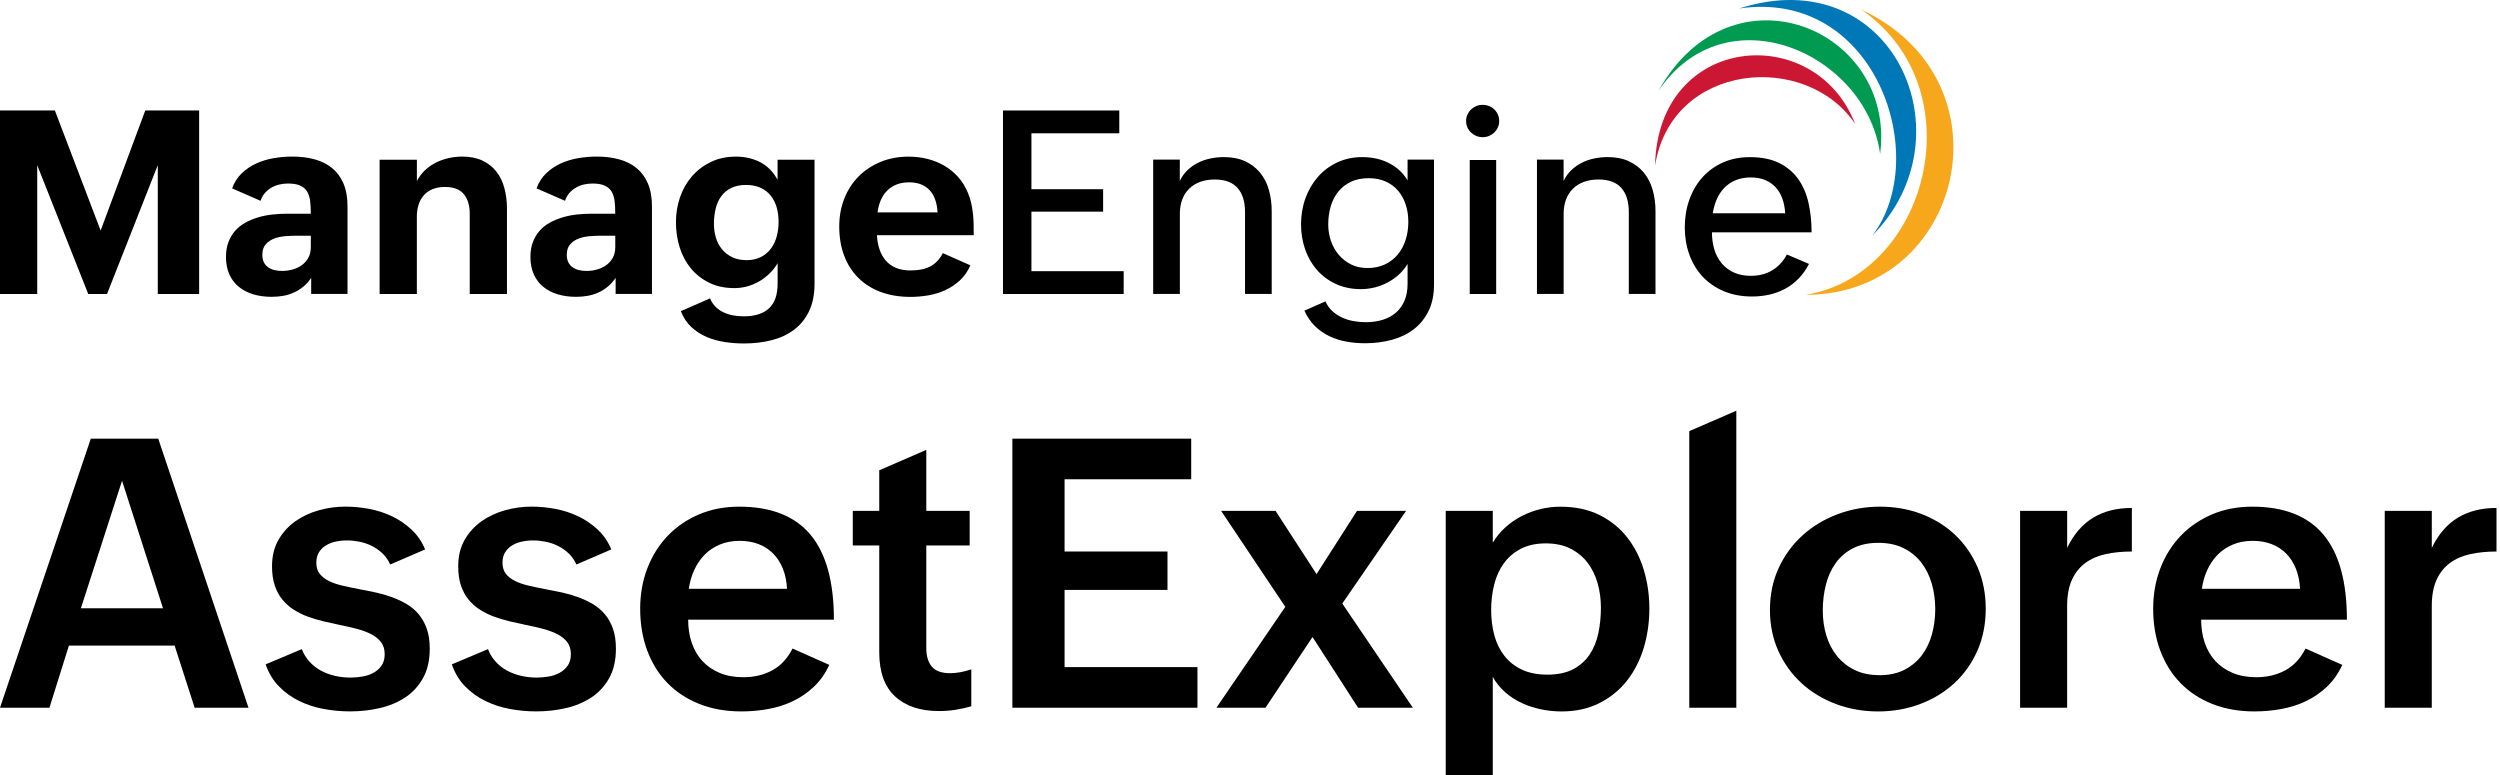 <svg width="645" height="200" viewBox="0 0 645 200" fill="none" xmlns="http://www.w3.org/2000/svg">
<g clip-path="url(#clip0_718_62)">
<path fill-rule="evenodd" clip-rule="evenodd" d="M480.257 2.498C509.879 23.095 497.518 70.894 465.86 76.062C506.517 76.094 519.717 20.969 480.257 2.498Z" fill="#F6A71C"/>
<path fill-rule="evenodd" clip-rule="evenodd" d="M448.708 2.19C484.03 -3.01 498.511 40.619 483.056 60.787C508.63 35.015 488.167 -10.504 448.708 2.19Z" fill="#0078B7"/>
<path fill-rule="evenodd" clip-rule="evenodd" d="M427.854 23.48C445.269 -2.312 481.449 13.649 485.074 39.716C489.23 7.5 446.761 -10.356 427.854 23.48Z" fill="#009B50"/>
<path fill-rule="evenodd" clip-rule="evenodd" d="M427.002 42.764C431.236 15.992 466.077 13.187 478.631 31.991C468.37 5.348 427.681 8.608 427.002 42.764Z" fill="#CB1733"/>
<path d="M0 28.507H14.161L25.965 59.487L37.474 28.507H51.379V75.851H40.708V42.611L27.611 75.851H22.762L9.601 42.611V75.851H0V28.507Z" fill="black"/>
<path d="M80.296 71.675C79.694 72.578 79.009 73.347 78.24 73.968C77.471 74.596 76.658 75.102 75.8 75.486C74.935 75.877 74.026 76.152 73.065 76.325C72.104 76.498 71.112 76.581 70.074 76.581C68.39 76.581 66.833 76.37 65.398 75.954C63.964 75.531 62.721 74.897 61.665 74.045C60.608 73.193 59.782 72.124 59.192 70.83C58.603 69.536 58.302 68.025 58.302 66.302C58.302 64.835 58.52 63.541 58.949 62.42C59.378 61.3 59.967 60.326 60.71 59.493C61.453 58.661 62.331 57.975 63.349 57.425C64.361 56.874 65.443 56.425 66.596 56.08C67.749 55.734 68.96 55.49 70.215 55.349C71.47 55.209 72.732 55.138 73.981 55.138H80.187C80.187 53.972 80.136 52.909 80.027 51.955C79.918 50.994 79.668 50.175 79.284 49.496C78.9 48.817 78.311 48.291 77.523 47.914C76.735 47.536 75.665 47.35 74.308 47.35C73.552 47.35 72.809 47.433 72.079 47.606C71.342 47.779 70.663 48.048 70.023 48.413C69.389 48.778 68.825 49.246 68.338 49.803C67.852 50.367 67.48 51.033 67.224 51.808L59.884 48.605C60.441 47.055 61.28 45.749 62.388 44.692C63.496 43.635 64.752 42.79 66.154 42.156C67.557 41.522 69.062 41.067 70.663 40.798C72.271 40.529 73.846 40.395 75.403 40.395C77.491 40.395 79.412 40.632 81.16 41.105C82.909 41.579 84.408 42.329 85.669 43.353C86.931 44.378 87.911 45.704 88.609 47.331C89.307 48.958 89.66 50.937 89.66 53.262V75.832H80.283V71.662L80.296 71.675ZM76.511 60.813C75.646 60.813 74.705 60.851 73.68 60.928C72.655 61.005 71.701 61.203 70.817 61.524C69.933 61.844 69.19 62.337 68.588 62.997C67.986 63.657 67.685 64.566 67.685 65.732C67.685 66.507 67.82 67.16 68.088 67.685C68.358 68.217 68.723 68.639 69.19 68.966C69.651 69.286 70.196 69.53 70.804 69.677C71.419 69.831 72.072 69.901 72.758 69.901C73.706 69.901 74.621 69.779 75.505 69.53C76.389 69.28 77.183 68.902 77.881 68.396C78.579 67.89 79.143 67.249 79.566 66.475C79.989 65.7 80.193 64.784 80.193 63.727V60.819H76.504L76.511 60.813Z" fill="black"/>
<path d="M97.947 41.214H107.554V46.709C108.118 45.633 108.816 44.698 109.655 43.911C110.494 43.123 111.429 42.47 112.454 41.957C113.479 41.438 114.574 41.054 115.733 40.792C116.899 40.535 118.071 40.401 119.256 40.401C121.28 40.401 123.022 40.747 124.476 41.438C125.929 42.13 127.127 43.072 128.062 44.269C128.997 45.467 129.689 46.882 130.131 48.522C130.573 50.162 130.797 51.917 130.797 53.793V75.845H121.19V55.183C121.19 53.025 120.684 51.327 119.672 50.091C118.66 48.855 117.033 48.234 114.792 48.234C113.607 48.234 112.563 48.42 111.653 48.785C110.744 49.15 109.995 49.669 109.392 50.335C108.79 51.001 108.329 51.808 108.015 52.743C107.702 53.678 107.548 54.722 107.548 55.862V75.845H97.941V41.214H97.947Z" fill="black"/>
<path d="M158.843 71.675C158.241 72.578 157.556 73.347 156.787 73.968C156.019 74.596 155.205 75.102 154.347 75.486C153.483 75.877 152.573 76.152 151.612 76.325C150.652 76.498 149.659 76.581 148.621 76.581C146.937 76.581 145.381 76.37 143.946 75.954C142.511 75.531 141.269 74.897 140.212 74.045C139.155 73.193 138.329 72.124 137.74 70.83C137.151 69.536 136.849 68.025 136.849 66.302C136.849 64.835 137.067 63.541 137.496 62.42C137.925 61.3 138.515 60.326 139.258 59.493C140.001 58.661 140.878 57.975 141.896 57.425C142.908 56.874 143.991 56.425 145.144 56.08C146.296 55.734 147.507 55.49 148.762 55.349C150.018 55.209 151.279 55.138 152.528 55.138H158.734C158.734 53.972 158.683 52.909 158.574 51.955C158.465 50.994 158.216 50.175 157.831 49.496C157.447 48.817 156.858 48.291 156.07 47.914C155.282 47.536 154.213 47.35 152.855 47.35C152.099 47.35 151.356 47.433 150.626 47.606C149.889 47.779 149.211 48.048 148.57 48.413C147.936 48.778 147.372 49.246 146.886 49.803C146.399 50.367 146.027 51.033 145.771 51.808L138.431 48.605C138.989 47.055 139.828 45.749 140.936 44.692C142.044 43.635 143.299 42.79 144.702 42.156C146.104 41.522 147.609 41.067 149.211 40.798C150.818 40.529 152.394 40.395 153.95 40.395C156.038 40.395 157.959 40.632 159.708 41.105C161.456 41.579 162.955 42.329 164.217 43.353C165.479 44.378 166.458 45.704 167.157 47.331C167.855 48.958 168.207 50.937 168.207 53.262V75.832H158.83V71.662L158.843 71.675ZM155.058 60.813C154.193 60.813 153.252 60.851 152.227 60.928C151.202 61.005 150.248 61.203 149.364 61.524C148.48 61.844 147.737 62.337 147.135 62.997C146.533 63.657 146.232 64.566 146.232 65.732C146.232 66.507 146.367 67.16 146.636 67.685C146.905 68.217 147.27 68.639 147.738 68.966C148.199 69.286 148.743 69.53 149.351 69.677C149.966 69.831 150.62 69.901 151.305 69.901C152.253 69.901 153.169 69.779 154.053 69.53C154.936 69.28 155.731 68.902 156.429 68.396C157.127 67.89 157.69 67.249 158.113 66.475C158.536 65.7 158.741 64.784 158.741 63.727V60.819H155.052L155.058 60.813Z" fill="black"/>
<path d="M183.194 76.985C183.559 77.868 184.052 78.605 184.667 79.201C185.282 79.796 185.974 80.27 186.755 80.623C187.536 80.975 188.363 81.231 189.246 81.385C190.13 81.538 191.027 81.609 191.93 81.609C194.755 81.609 196.913 80.924 198.399 79.553C199.885 78.182 200.628 76.043 200.628 73.135V67.896C200.064 68.864 199.385 69.747 198.572 70.535C197.765 71.323 196.874 72.002 195.901 72.572C194.934 73.142 193.903 73.577 192.814 73.878C191.725 74.179 190.617 74.333 189.496 74.333C187.037 74.333 184.872 73.878 182.995 72.956C181.119 72.034 179.543 70.804 178.256 69.254C176.975 67.704 176.008 65.898 175.361 63.836C174.714 61.78 174.394 59.602 174.394 57.322C174.394 55.042 174.746 52.941 175.444 50.905C176.142 48.868 177.161 47.075 178.499 45.518C179.838 43.968 181.465 42.726 183.38 41.797C185.301 40.868 187.466 40.407 189.881 40.407C192.122 40.407 194.178 40.868 196.042 41.797C197.906 42.726 199.43 44.257 200.615 46.389V41.214H210.151V73.129C210.151 75.954 209.677 78.349 208.73 80.309C207.782 82.269 206.482 83.863 204.836 85.093C203.19 86.323 201.255 87.213 199.046 87.777C196.836 88.34 194.46 88.616 191.917 88.616C190.303 88.616 188.664 88.494 187.005 88.244C185.346 87.994 183.783 87.559 182.317 86.938C180.85 86.31 179.537 85.458 178.371 84.382C177.206 83.306 176.303 81.936 175.656 80.277L183.188 76.978L183.194 76.985ZM192.571 67.121C193.992 67.121 195.228 66.859 196.272 66.327C197.316 65.802 198.181 65.085 198.86 64.195C199.539 63.298 200.045 62.254 200.378 61.056C200.711 59.858 200.877 58.597 200.877 57.258C200.877 55.92 200.711 54.645 200.378 53.492C200.045 52.339 199.532 51.334 198.841 50.469C198.149 49.605 197.278 48.932 196.221 48.445C195.164 47.959 193.915 47.715 192.468 47.715C191.021 47.715 189.676 47.978 188.619 48.509C187.562 49.041 186.704 49.758 186.05 50.674C185.391 51.59 184.917 52.66 184.629 53.877C184.34 55.093 184.193 56.394 184.193 57.77C184.193 59.019 184.366 60.211 184.712 61.344C185.058 62.478 185.577 63.471 186.281 64.316C186.979 65.168 187.857 65.847 188.901 66.353C189.945 66.859 191.168 67.115 192.571 67.115V67.121Z" fill="black"/>
<path d="M250.354 68.447C249.688 69.997 248.785 71.297 247.651 72.341C246.517 73.385 245.256 74.231 243.866 74.865C242.476 75.499 241.009 75.947 239.466 76.21C237.922 76.466 236.411 76.6 234.925 76.6C232.056 76.6 229.487 76.171 227.214 75.326C224.94 74.474 223.012 73.257 221.424 71.669C219.842 70.087 218.625 68.178 217.786 65.943C216.947 63.714 216.524 61.203 216.524 58.424C216.524 55.836 216.96 53.441 217.831 51.231C218.702 49.022 219.931 47.119 221.52 45.525C223.102 43.93 224.991 42.681 227.182 41.772C229.372 40.868 231.78 40.414 234.406 40.414C236.091 40.414 237.711 40.606 239.274 40.996C240.836 41.387 242.29 41.97 243.642 42.758C244.987 43.546 246.184 44.526 247.228 45.698C248.272 46.87 249.118 48.26 249.765 49.854C250.13 50.738 250.412 51.635 250.604 52.538C250.796 53.441 250.943 54.35 251.039 55.253C251.135 56.157 251.186 57.066 251.199 57.969C251.212 58.872 251.218 59.782 251.218 60.685H226.253C226.317 62.023 226.541 63.246 226.919 64.355C227.297 65.463 227.835 66.423 228.533 67.23C229.231 68.037 230.109 68.665 231.153 69.107C232.197 69.549 233.433 69.773 234.854 69.773C235.802 69.773 236.686 69.703 237.506 69.562C238.326 69.421 239.088 69.184 239.786 68.851C240.484 68.518 241.131 68.056 241.708 67.474C242.29 66.891 242.809 66.167 243.257 65.309L250.341 68.447H250.354ZM241.887 54.799C241.823 53.614 241.631 52.538 241.304 51.584C240.977 50.629 240.516 49.809 239.914 49.143C239.312 48.477 238.569 47.958 237.685 47.593C236.801 47.228 235.758 47.043 234.547 47.043C233.337 47.043 232.196 47.235 231.249 47.625C230.301 48.016 229.494 48.554 228.821 49.239C228.155 49.931 227.617 50.751 227.22 51.699C226.823 52.647 226.548 53.684 226.394 54.805H241.88L241.887 54.799Z" fill="black"/>
<path d="M258.763 28.507H288.776V34.393H266.109V48.817H284.606V54.606H266.109V69.965H289.909V75.851H258.77V28.507H258.763Z" fill="black"/>
<path d="M297.505 41.182H304.39V46.678C304.909 45.602 305.569 44.673 306.382 43.898C307.189 43.123 308.092 42.489 309.085 41.989C310.078 41.496 311.141 41.125 312.287 40.888C313.427 40.651 314.58 40.529 315.746 40.529C317.86 40.529 319.685 40.888 321.228 41.599C322.772 42.31 324.053 43.283 325.078 44.526C326.102 45.768 326.865 47.235 327.358 48.938C327.851 50.642 328.101 52.493 328.101 54.498V75.838H321.216V54.69C321.216 52.019 320.575 49.95 319.294 48.496C318.013 47.043 316.047 46.312 313.395 46.312C311.993 46.312 310.738 46.517 309.629 46.927C308.521 47.337 307.574 47.926 306.799 48.689C306.024 49.457 305.428 50.38 305.018 51.468C304.608 52.557 304.403 53.78 304.403 55.138V75.832H297.518V41.163L297.505 41.182Z" fill="black"/>
<path d="M341.967 77.76C342.422 78.772 343.024 79.617 343.779 80.296C344.535 80.975 345.374 81.526 346.303 81.948C347.232 82.371 348.218 82.672 349.262 82.851C350.306 83.031 351.337 83.127 352.349 83.127C353.944 83.127 355.404 82.922 356.73 82.512C358.056 82.102 359.196 81.487 360.143 80.667C361.091 79.848 361.828 78.816 362.36 77.58C362.891 76.344 363.154 74.877 363.154 73.2V68.088C362.552 69.1 361.809 70.01 360.925 70.823C360.041 71.63 359.067 72.316 358.017 72.879C356.96 73.443 355.846 73.866 354.667 74.16C353.495 74.448 352.323 74.596 351.158 74.596C348.724 74.596 346.546 74.147 344.625 73.251C342.703 72.354 341.083 71.15 339.757 69.626C338.431 68.101 337.42 66.334 336.715 64.303C336.017 62.279 335.665 60.134 335.665 57.867C335.665 55.599 336.043 53.262 336.798 51.174C337.554 49.086 338.617 47.248 340.001 45.659C341.378 44.077 343.043 42.822 344.996 41.906C346.95 40.99 349.121 40.529 351.51 40.529C352.676 40.529 353.822 40.651 354.956 40.888C356.089 41.125 357.159 41.49 358.171 41.989C359.183 42.483 360.118 43.11 360.97 43.866C361.821 44.622 362.552 45.512 363.154 46.55V41.182H369.975V73.392C369.975 76.024 369.514 78.291 368.585 80.2C367.656 82.109 366.388 83.684 364.787 84.92C363.179 86.163 361.296 87.079 359.125 87.668C356.954 88.257 354.648 88.558 352.189 88.558C350.594 88.558 349.018 88.424 347.469 88.154C345.919 87.885 344.452 87.424 343.069 86.778C341.685 86.131 340.436 85.266 339.315 84.19C338.195 83.114 337.266 81.763 336.536 80.149L341.967 77.753V77.76ZM352.74 69.158C354.462 69.158 355.987 68.844 357.3 68.223C358.613 67.595 359.721 66.75 360.617 65.668C361.514 64.592 362.193 63.33 362.654 61.882C363.115 60.441 363.346 58.898 363.346 57.258C363.346 55.619 363.122 54.184 362.68 52.813C362.238 51.443 361.591 50.251 360.739 49.239C359.887 48.227 358.818 47.427 357.537 46.844C356.256 46.261 354.77 45.973 353.092 45.973C351.324 45.973 349.787 46.293 348.48 46.927C347.174 47.561 346.092 48.42 345.233 49.496C344.369 50.572 343.728 51.84 343.312 53.294C342.896 54.748 342.684 56.285 342.684 57.899C342.684 59.365 342.915 60.774 343.376 62.132C343.837 63.49 344.51 64.688 345.381 65.719C346.252 66.756 347.308 67.583 348.551 68.21C349.787 68.838 351.183 69.145 352.74 69.145V69.158Z" fill="black"/>
<path d="M378.25 31.223C378.25 30.64 378.365 30.096 378.589 29.59C378.813 29.084 379.121 28.642 379.511 28.264C379.902 27.886 380.35 27.591 380.869 27.374C381.388 27.156 381.939 27.053 382.522 27.053C383.104 27.053 383.655 27.156 384.174 27.361C384.693 27.566 385.141 27.854 385.532 28.232C385.922 28.61 386.23 29.052 386.454 29.558C386.678 30.064 386.793 30.621 386.793 31.223C386.793 31.825 386.678 32.35 386.454 32.856C386.23 33.362 385.922 33.804 385.532 34.182C385.141 34.56 384.693 34.854 384.174 35.072C383.655 35.29 383.104 35.392 382.522 35.392C381.939 35.392 381.388 35.283 380.869 35.072C380.35 34.854 379.902 34.56 379.511 34.182C379.121 33.804 378.813 33.362 378.589 32.856C378.365 32.35 378.25 31.806 378.25 31.223ZM379.191 41.278H386.012V75.845H379.191V41.278Z" fill="black"/>
<path d="M396.522 41.182H403.407V46.678C403.926 45.602 404.586 44.673 405.399 43.898C406.206 43.123 407.109 42.489 408.102 41.989C409.095 41.496 410.158 41.125 411.304 40.888C412.444 40.651 413.597 40.529 414.763 40.529C416.876 40.529 418.702 40.888 420.245 41.599C421.789 42.31 423.07 43.283 424.095 44.526C425.119 45.768 425.881 47.235 426.375 48.938C426.868 50.642 427.118 52.493 427.118 54.498V75.838H420.232V54.69C420.232 52.019 419.592 49.95 418.311 48.496C417.03 47.043 415.064 46.312 412.412 46.312C411.01 46.312 409.754 46.517 408.646 46.927C407.538 47.337 406.59 47.926 405.815 48.689C405.04 49.457 404.445 50.38 404.035 51.468C403.625 52.557 403.42 53.78 403.42 55.138V75.832H396.535V41.163L396.522 41.182Z" fill="black"/>
<path d="M466.724 68.088C465.968 69.555 465.072 70.823 464.021 71.886C462.977 72.956 461.825 73.827 460.563 74.506C459.301 75.185 457.956 75.684 456.522 76.011C455.087 76.331 453.595 76.498 452.045 76.498C449.31 76.498 446.863 76.037 444.718 75.121C442.572 74.205 440.753 72.95 439.267 71.355C437.781 69.76 436.641 67.871 435.854 65.7C435.066 63.522 434.675 61.172 434.675 58.648C434.675 56.124 435.066 53.729 435.854 51.52C436.641 49.31 437.762 47.389 439.216 45.762C440.67 44.135 442.431 42.854 444.5 41.932C446.569 41.009 448.874 40.542 451.417 40.542C454.459 40.542 456.995 41.048 459.032 42.06C461.069 43.072 462.708 44.455 463.945 46.197C465.181 47.946 466.065 49.995 466.596 52.359C467.121 54.722 467.39 57.245 467.39 59.942H441.682C441.682 61.536 441.893 63.016 442.309 64.387C442.726 65.757 443.36 66.942 444.199 67.941C445.038 68.947 446.082 69.728 447.337 70.305C448.586 70.875 450.04 71.163 451.705 71.163C453.838 71.163 455.695 70.683 457.264 69.722C458.834 68.761 460.089 67.41 461.018 65.661L466.711 68.088H466.724ZM460.582 55.023C460.499 53.62 460.249 52.352 459.839 51.225C459.429 50.091 458.853 49.124 458.11 48.317C457.367 47.51 456.458 46.883 455.394 46.441C454.325 45.999 453.095 45.781 451.692 45.781C450.29 45.781 448.926 46.018 447.798 46.492C446.665 46.966 445.698 47.619 444.891 48.445C444.084 49.278 443.43 50.258 442.937 51.385C442.438 52.519 442.098 53.729 441.9 55.023H460.589H460.582Z" fill="black"/>
<path d="M23.428 113.171H40.83L64.111 182.592H50.219L45.051 166.561H17.779L12.752 182.592H0L23.428 113.171ZM42.06 156.941L31.486 124.034L20.867 156.941H42.066H42.06Z" fill="black"/>
<path d="M77.862 167.47C78.336 168.7 79.002 169.789 79.854 170.718C80.706 171.653 81.686 172.415 82.794 173.017C83.902 173.619 85.112 174.067 86.419 174.368C87.732 174.669 89.064 174.817 90.428 174.817C91.408 174.817 92.42 174.733 93.464 174.554C94.508 174.381 95.456 174.067 96.308 173.606C97.159 173.151 97.864 172.53 98.415 171.755C98.966 170.98 99.248 169.994 99.248 168.79C99.248 167.528 98.934 166.484 98.3 165.658C97.665 164.838 96.807 164.146 95.719 163.596C94.63 163.045 93.381 162.584 91.972 162.219C90.563 161.854 89.07 161.514 87.488 161.2C86.131 160.918 84.754 160.605 83.364 160.278C81.974 159.945 80.635 159.541 79.354 159.067C78.073 158.594 76.882 157.998 75.774 157.287C74.666 156.576 73.693 155.718 72.86 154.699C72.021 153.688 71.368 152.477 70.894 151.074C70.42 149.665 70.183 148.013 70.183 146.117C70.183 143.491 70.734 141.218 71.842 139.29C72.95 137.362 74.397 135.767 76.178 134.499C77.965 133.237 79.989 132.289 82.249 131.655C84.51 131.021 86.797 130.707 89.102 130.707C91.126 130.707 93.182 130.906 95.264 131.297C97.352 131.694 99.318 132.334 101.169 133.218C103.02 134.102 104.691 135.248 106.197 136.657C107.695 138.066 108.861 139.764 109.681 141.756L100.669 145.643C100.163 144.503 99.497 143.549 98.677 142.774C97.858 141.999 96.935 141.358 95.93 140.852C94.918 140.346 93.861 139.981 92.753 139.764C91.645 139.546 90.569 139.431 89.531 139.431C88.494 139.431 87.54 139.533 86.592 139.738C85.644 139.943 84.798 140.276 84.055 140.737C83.312 141.198 82.717 141.788 82.275 142.518C81.833 143.248 81.609 144.132 81.609 145.176C81.609 146.348 81.903 147.302 82.486 148.045C83.069 148.788 83.863 149.403 84.856 149.896C85.849 150.389 87.027 150.793 88.391 151.106C89.749 151.42 91.19 151.721 92.708 152.009C94.098 152.266 95.513 152.547 96.955 152.861C98.396 153.175 99.785 153.579 101.13 154.072C102.475 154.565 103.737 155.154 104.922 155.852C106.107 156.55 107.144 157.428 108.028 158.485C108.912 159.541 109.61 160.79 110.116 162.231C110.622 163.672 110.872 165.383 110.872 167.374C110.872 170.346 110.296 172.87 109.143 174.938C107.99 177.007 106.453 178.679 104.544 179.94C102.629 181.202 100.445 182.124 97.979 182.688C95.513 183.258 92.952 183.54 90.3 183.54C88.052 183.54 85.81 183.335 83.569 182.925C81.321 182.515 79.22 181.836 77.26 180.888C75.3 179.94 73.552 178.692 72.021 177.142C70.484 175.592 69.325 173.683 68.537 171.403L77.881 167.47H77.862Z" fill="black"/>
<path d="M125.897 167.47C126.371 168.7 127.038 169.789 127.889 170.718C128.741 171.653 129.721 172.415 130.829 173.017C131.937 173.619 133.148 174.067 134.454 174.368C135.767 174.669 137.099 174.817 138.464 174.817C139.443 174.817 140.455 174.733 141.499 174.554C142.543 174.381 143.491 174.067 144.343 173.606C145.195 173.151 145.899 172.53 146.45 171.755C147.001 170.98 147.283 169.994 147.283 168.79C147.283 167.528 146.969 166.484 146.335 165.658C145.701 164.838 144.843 164.146 143.754 163.596C142.665 163.045 141.416 162.584 140.007 162.219C138.598 161.854 137.106 161.514 135.524 161.2C134.166 160.918 132.789 160.605 131.399 160.278C130.009 159.945 128.671 159.541 127.39 159.067C126.109 158.594 124.918 157.998 123.81 157.287C122.702 156.576 121.728 155.718 120.895 154.699C120.056 153.688 119.403 152.477 118.929 151.074C118.455 149.665 118.218 148.013 118.218 146.117C118.218 143.491 118.769 141.218 119.877 139.29C120.985 137.362 122.433 135.767 124.213 134.499C126 133.237 128.024 132.289 130.285 131.655C132.546 131.021 134.832 130.707 137.138 130.707C139.162 130.707 141.218 130.906 143.299 131.297C145.387 131.694 147.353 132.334 149.204 133.218C151.055 134.102 152.727 135.248 154.232 136.657C155.731 138.066 156.896 139.764 157.716 141.756L148.705 145.643C148.199 144.503 147.533 143.549 146.713 142.774C145.893 141.999 144.971 141.358 143.965 140.852C142.953 140.346 141.896 139.981 140.788 139.764C139.68 139.546 138.604 139.431 137.567 139.431C136.529 139.431 135.575 139.533 134.627 139.738C133.679 139.943 132.834 140.276 132.091 140.737C131.348 141.198 130.752 141.788 130.31 142.518C129.868 143.248 129.644 144.132 129.644 145.176C129.644 146.348 129.939 147.302 130.522 148.045C131.104 148.788 131.899 149.403 132.891 149.896C133.884 150.389 135.063 150.793 136.427 151.106C137.785 151.42 139.226 151.721 140.744 152.009C142.133 152.266 143.549 152.547 144.99 152.861C146.431 153.175 147.821 153.579 149.166 154.072C150.511 154.565 151.773 155.154 152.957 155.852C154.142 156.55 155.18 157.428 156.064 158.485C156.948 159.541 157.646 160.79 158.152 162.231C158.658 163.672 158.907 165.383 158.907 167.374C158.907 170.346 158.331 172.87 157.178 174.938C156.025 177.007 154.488 178.679 152.58 179.94C150.664 181.202 148.48 182.124 146.015 182.688C143.549 183.258 140.987 183.54 138.335 183.54C136.087 183.54 133.846 183.335 131.604 182.925C129.356 182.515 127.255 181.836 125.295 180.888C123.336 179.94 121.587 178.692 120.056 177.142C118.519 175.592 117.36 173.683 116.572 171.403L125.917 167.47H125.897Z" fill="black"/>
<path d="M213.956 171.544C212.912 173.786 211.58 175.675 209.947 177.212C208.32 178.743 206.514 179.979 204.541 180.914C202.568 181.849 200.448 182.515 198.187 182.931C195.927 183.341 193.627 183.546 191.29 183.546C187.274 183.546 183.655 182.906 180.434 181.625C177.212 180.344 174.464 178.544 172.204 176.219C169.943 173.894 168.207 171.108 166.99 167.848C165.773 164.595 165.165 160.989 165.165 157.037C165.165 153.31 165.78 149.838 167.016 146.63C168.252 143.421 169.988 140.641 172.229 138.284C174.471 135.927 177.161 134.083 180.293 132.738C183.425 131.393 186.902 130.72 190.726 130.72C198.943 130.72 205.073 133.128 209.101 137.951C213.13 142.774 215.147 150.082 215.147 159.881H177.545C177.545 162.033 177.853 164.012 178.467 165.831C179.082 167.65 179.992 169.213 181.196 170.526C182.4 171.838 183.879 172.863 185.653 173.606C187.421 174.349 189.464 174.721 191.77 174.721C194.55 174.721 197.035 174.138 199.212 172.966C201.396 171.794 203.151 169.917 204.477 167.323L213.962 171.544H213.956ZM203.049 151.913C202.953 149.986 202.6 148.256 201.979 146.719C201.364 145.188 200.532 143.888 199.488 142.832C198.444 141.775 197.195 140.961 195.741 140.391C194.287 139.821 192.66 139.539 190.854 139.539C188.958 139.539 187.248 139.853 185.73 140.487C184.212 141.121 182.906 141.986 181.817 143.094C180.728 144.202 179.832 145.502 179.14 147.007C178.442 148.506 177.968 150.146 177.718 151.913H203.042H203.049Z" fill="black"/>
<path d="M250.61 182.214C249.284 182.592 247.939 182.893 246.581 183.117C245.224 183.335 243.783 183.45 242.265 183.45C237.429 183.45 233.65 182.195 230.928 179.678C228.206 177.167 226.849 173.382 226.849 168.322V140.724H220.021V131.809H226.849V121.331L238.985 116.066V131.809H250.175V140.724H238.985V167.234C238.985 169.225 239.453 170.801 240.382 171.954C241.317 173.107 242.905 173.683 245.147 173.683C245.999 173.683 246.895 173.593 247.824 173.42C248.759 173.248 249.681 173.004 250.597 172.684V182.214H250.61Z" fill="black"/>
<path d="M261.191 113.171H307.33V123.649H274.66V142.287H301.214V152.195H274.66V172.114H308.944V182.592H261.191V113.171Z" fill="black"/>
<path d="M331.604 156.563L315.054 131.809H329.093L339.668 148.122L350.101 131.809H362.763L346.309 155.711L364.518 182.598H350.389L338.63 164.345L326.493 182.598H313.831L331.61 156.563H331.604Z" fill="black"/>
<path d="M373.004 131.809H385.141V140.013C386.025 138.528 387.107 137.208 388.388 136.055C389.669 134.902 391.072 133.929 392.609 133.141C394.14 132.353 395.754 131.751 397.445 131.341C399.135 130.932 400.833 130.727 402.543 130.727C406.43 130.727 409.812 131.444 412.688 132.885C415.563 134.326 417.952 136.26 419.848 138.694C421.744 141.128 423.166 143.927 424.114 147.084C425.062 150.248 425.536 153.566 425.536 157.044C425.536 160.521 425.042 164.005 424.063 167.214C423.083 170.423 421.635 173.235 419.727 175.656C417.812 178.077 415.442 179.992 412.611 181.42C409.78 182.842 406.533 183.553 402.869 183.553C401.095 183.553 399.334 183.373 397.579 183.008C395.824 182.643 394.165 182.099 392.603 181.375C391.04 180.651 389.618 179.723 388.337 178.602C387.056 177.481 385.987 176.162 385.135 174.644V200.013H372.998V131.822L373.004 131.809ZM399.18 174.061C401.864 174.061 404.093 173.593 405.867 172.665C407.634 171.73 409.05 170.474 410.113 168.892C411.17 167.31 411.919 165.479 412.367 163.391C412.809 161.303 413.034 159.093 413.034 156.749C413.034 154.597 412.758 152.528 412.201 150.536C411.65 148.544 410.792 146.783 409.639 145.246C408.486 143.715 407.013 142.486 405.226 141.57C403.439 140.654 401.3 140.193 398.802 140.193C396.304 140.193 394.165 140.66 392.378 141.589C390.591 142.524 389.131 143.773 387.991 145.336C386.851 146.898 386.025 148.724 385.5 150.812C384.981 152.9 384.718 155.077 384.718 157.357C384.718 159.637 384.994 161.924 385.551 163.948C386.102 165.972 386.973 167.733 388.158 169.238C389.343 170.737 390.841 171.915 392.66 172.774C394.479 173.625 396.65 174.054 399.18 174.054V174.061Z" fill="black"/>
<path d="M435.834 111.231L447.971 105.966V182.598H435.834V111.231Z" fill="black"/>
<path d="M456.65 157.319C456.65 153.335 457.418 149.71 458.949 146.437C460.48 143.165 462.542 140.366 465.136 138.047C467.73 135.722 470.74 133.923 474.167 132.642C477.593 131.361 481.225 130.72 485.048 130.72C488.872 130.72 492.491 131.361 495.815 132.642C499.139 133.923 502.021 135.722 504.467 138.047C506.914 140.372 508.835 143.152 510.232 146.393C511.621 149.633 512.319 153.194 512.319 157.088C512.319 160.982 511.589 164.691 510.135 167.951C508.682 171.204 506.696 173.99 504.186 176.296C501.675 178.602 498.722 180.389 495.341 181.657C491.959 182.925 488.353 183.553 484.529 183.553C480.706 183.553 477.042 182.912 473.648 181.631C470.247 180.35 467.294 178.557 464.777 176.251C462.267 173.946 460.281 171.185 458.827 167.976C457.373 164.768 456.643 161.219 456.643 157.332L456.65 157.319ZM484.869 174.202C487.399 174.202 489.57 173.728 491.389 172.78C493.208 171.832 494.7 170.577 495.872 169.008C497.044 167.438 497.903 165.632 498.46 163.576C499.011 161.52 499.292 159.388 499.292 157.172C499.292 154.834 498.991 152.624 498.389 150.556C497.787 148.487 496.878 146.668 495.661 145.105C494.444 143.542 492.92 142.306 491.088 141.403C489.256 140.5 487.085 140.052 484.593 140.052C482.102 140.052 479.841 140.526 478.029 141.474C476.21 142.422 474.73 143.696 473.597 145.291C472.457 146.886 471.624 148.737 471.086 150.837C470.548 152.938 470.279 155.161 470.279 157.498C470.279 159.836 470.58 161.879 471.182 163.903C471.784 165.927 472.694 167.695 473.91 169.213C475.127 170.73 476.645 171.941 478.464 172.838C480.283 173.741 482.422 174.189 484.888 174.189L484.869 174.202Z" fill="black"/>
<path d="M521.19 131.809H533.327V141.339C535.037 137.829 537.272 135.235 540.039 133.564C542.806 131.886 546.13 131.053 550.018 131.053V142.293C547.552 142.293 545.297 142.518 543.261 142.96C541.224 143.402 539.469 144.17 537.996 145.259C536.523 146.348 535.383 147.795 534.557 149.595C533.737 151.395 533.321 153.655 533.321 156.377V182.598H521.184V131.809H521.19Z" fill="black"/>
<path d="M604.317 171.544C603.273 173.786 601.941 175.675 600.307 177.212C598.681 178.743 596.875 179.979 594.902 180.914C592.923 181.849 590.809 182.515 588.548 182.931C586.288 183.341 583.988 183.546 581.651 183.546C577.635 183.546 574.016 182.906 570.788 181.625C567.567 180.344 564.819 178.544 562.558 176.219C560.297 173.894 558.562 171.108 557.345 167.848C556.128 164.595 555.519 160.989 555.519 157.037C555.519 153.31 556.134 149.838 557.37 146.63C558.6 143.421 560.342 140.641 562.584 138.284C564.825 135.927 567.515 134.083 570.647 132.738C573.779 131.393 577.257 130.72 581.081 130.72C589.298 130.72 595.427 133.128 599.456 137.951C603.484 142.774 605.502 150.082 605.502 159.881H567.9C567.9 162.033 568.207 164.012 568.822 165.831C569.437 167.65 570.346 169.213 571.55 170.526C572.754 171.838 574.24 172.863 576.008 173.606C577.776 174.349 579.819 174.721 582.124 174.721C584.904 174.721 587.389 174.138 589.567 172.966C591.751 171.794 593.506 169.917 594.831 167.323L604.317 171.544ZM593.41 151.913C593.314 149.986 592.961 148.256 592.34 146.719C591.725 145.188 590.893 143.888 589.849 142.832C588.805 141.775 587.556 140.961 586.102 140.391C584.648 139.821 583.021 139.539 581.215 139.539C579.319 139.539 577.609 139.853 576.091 140.487C574.573 141.121 573.267 141.986 572.178 143.094C571.089 144.202 570.192 145.502 569.501 147.007C568.803 148.506 568.329 150.146 568.079 151.913H593.403H593.41Z" fill="black"/>
<path d="M615.269 131.809H627.406V141.339C629.116 137.829 631.351 135.235 634.118 133.564C636.885 131.886 640.209 131.053 644.096 131.053V142.293C641.631 142.293 639.376 142.518 637.339 142.96C635.303 143.402 633.548 144.17 632.075 145.259C630.602 146.348 629.462 147.795 628.635 149.595C627.816 151.395 627.399 153.655 627.399 156.377V182.598H615.262V131.809H615.269Z" fill="black"/>
</g>
<defs>
<clipPath id="clip0_718_62">
<rect width="644.103" height="200" fill="white"/>
</clipPath>
</defs>
</svg>

